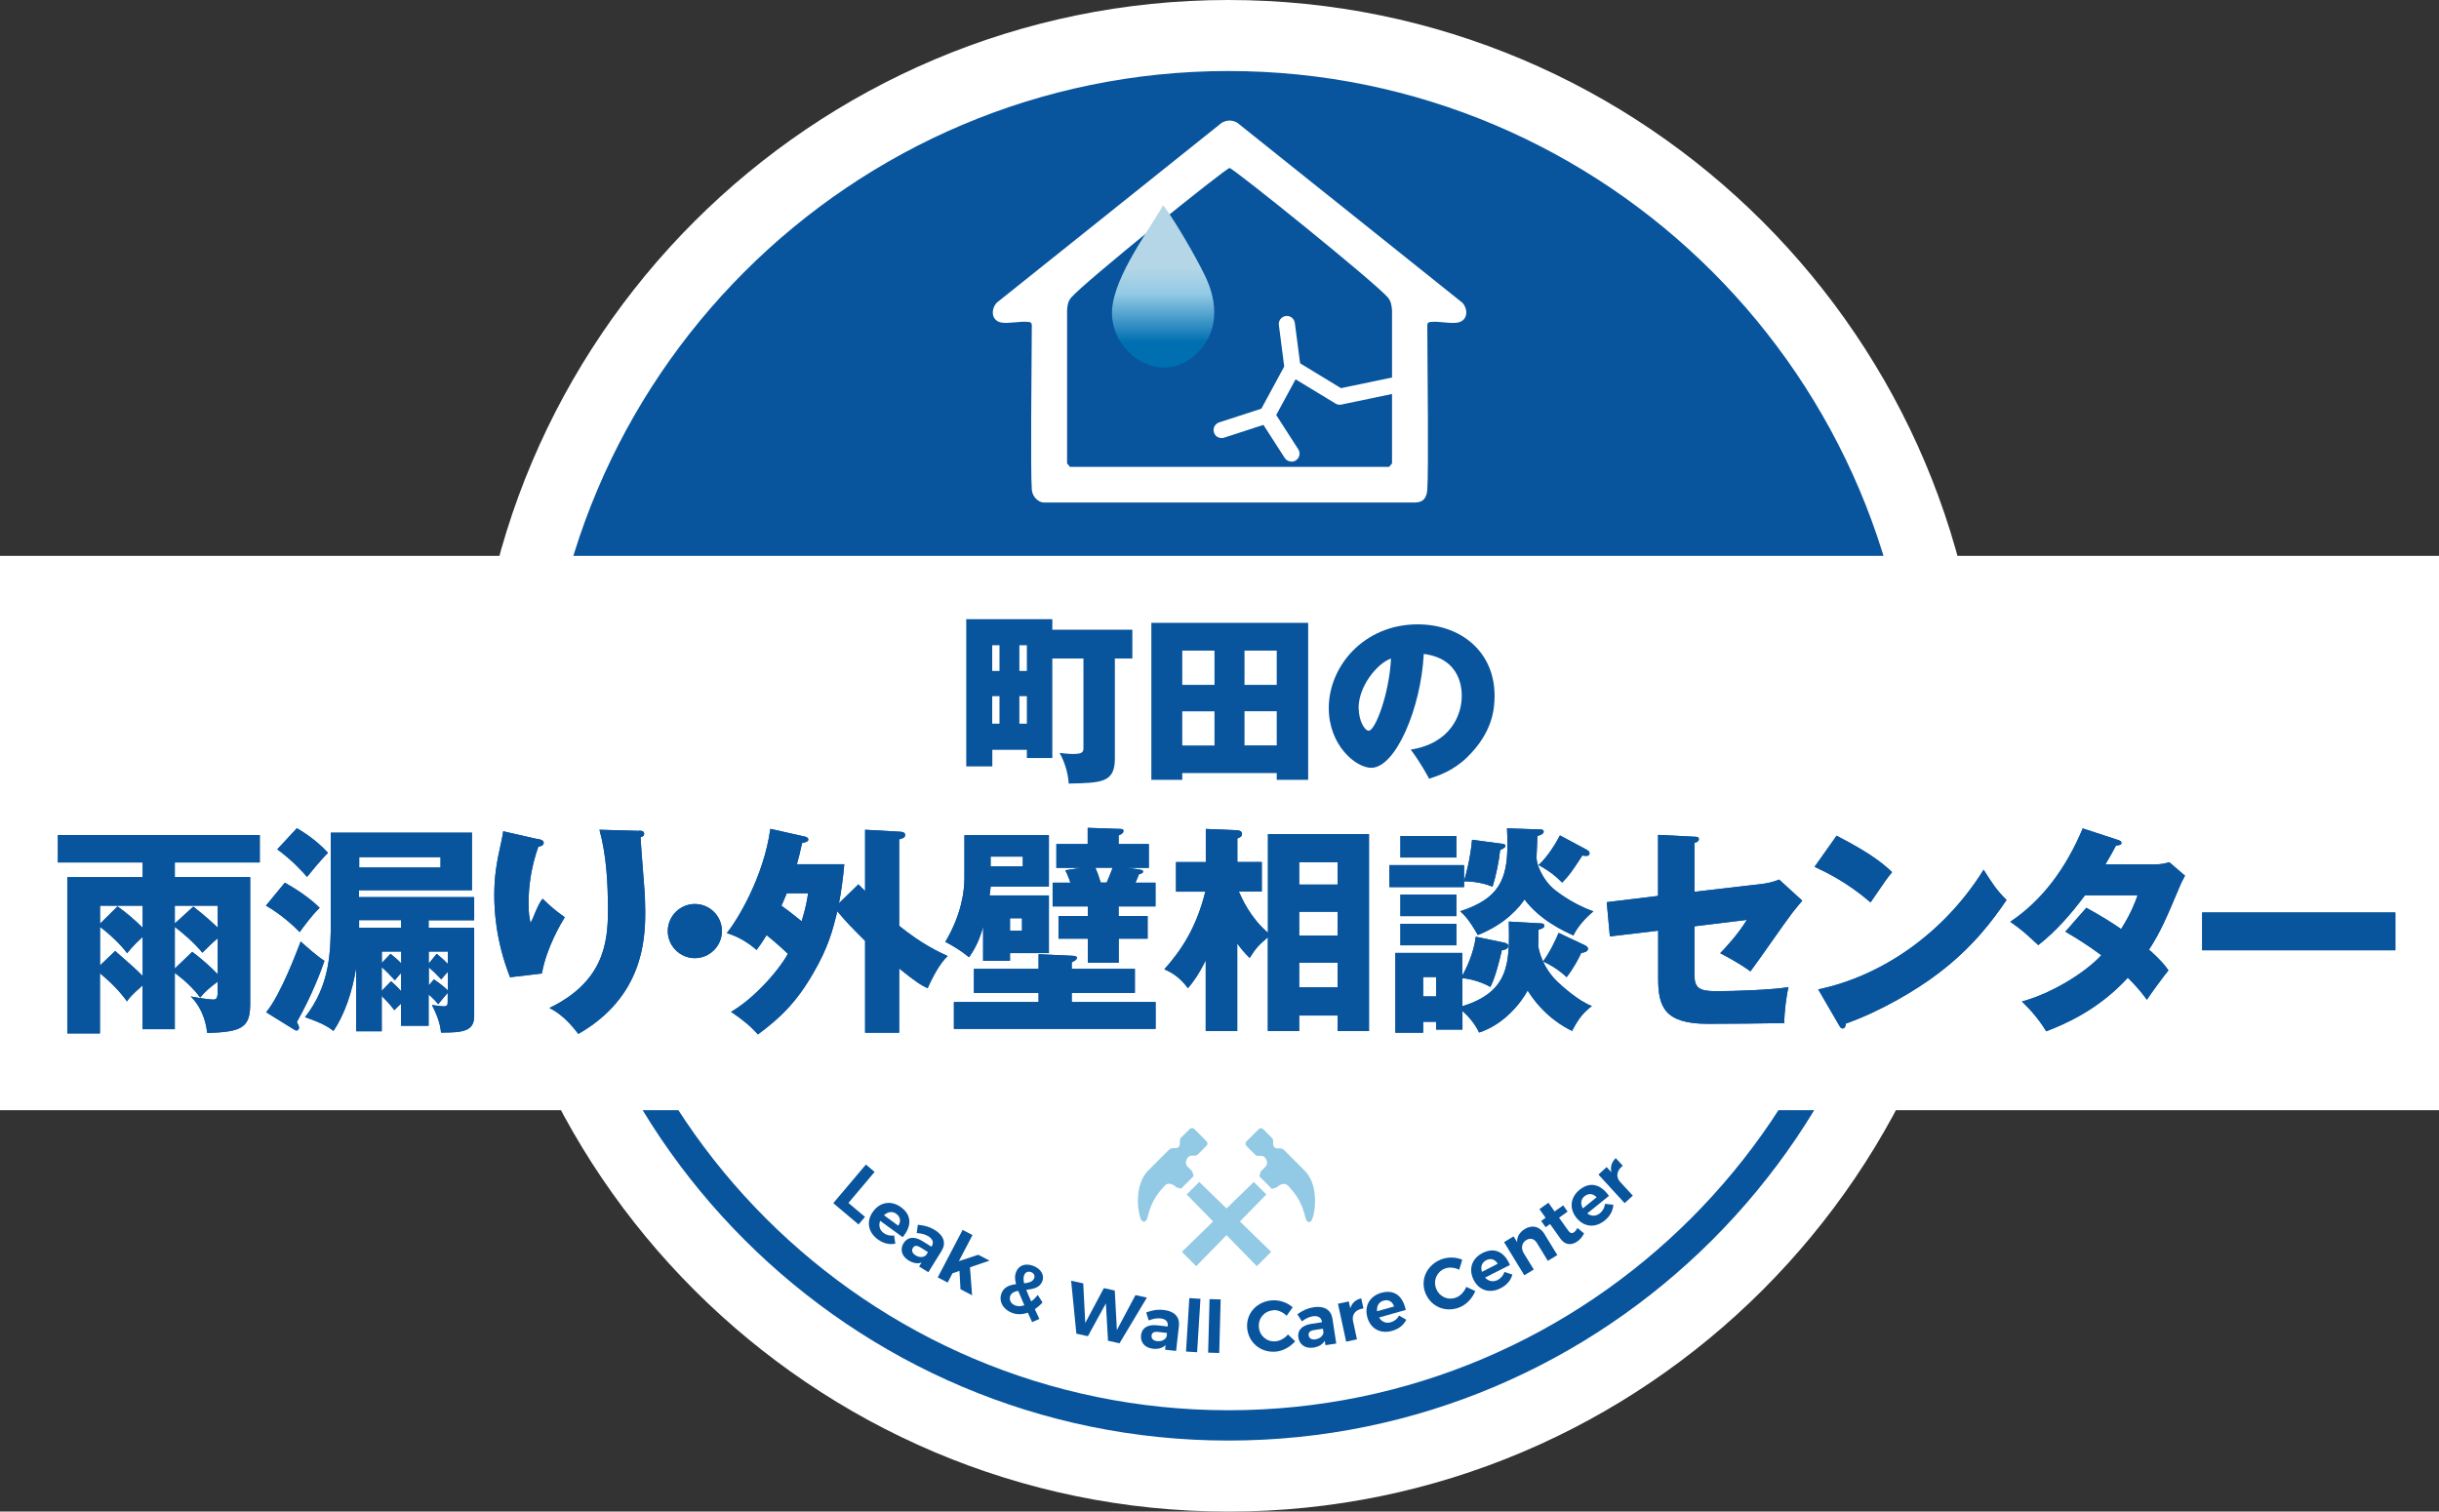 <?xml version="1.0" encoding="UTF-8"?><svg id="_レイヤー_2" xmlns="http://www.w3.org/2000/svg" xmlns:xlink="http://www.w3.org/1999/xlink" viewBox="0 0 241.39 149.62"><rect x="0" y="0" width="241.39" height="149.62" fill="#333333" stroke="none"/><defs><style>.cls-1{fill:#92cae5;}.cls-2{fill:#fff;}.cls-3{fill:#08559e;}.cls-4{fill:url(#_名称未設定グラデーション_123);}</style><linearGradient id="_名称未設定グラデーション_123" x1="115.12" y1="34.01" x2="115.12" y2="26.53" gradientUnits="userSpaceOnUse"><stop offset=".02" stop-color="#006fb1"/><stop offset=".66" stop-color="#92cae5"/><stop offset="1" stop-color="#b4d6e7"/></linearGradient></defs><circle class="cls-2" cx="121.58" cy="74.81" r="72.81"/><path class="cls-2" d="M121.58,149.62c-41.25,0-74.81-33.56-74.81-74.81S80.33,0,121.58,0s74.81,33.56,74.81,74.81-33.56,74.81-74.81,74.81ZM121.58,4c-39.05,0-70.81,31.77-70.81,70.81s31.77,70.81,70.81,70.81,70.81-31.77,70.81-70.81S160.63,4,121.58,4Z"/><path class="cls-3" d="M55.3,74.81c0-36.61,29.67-66.28,66.28-66.28s66.28,29.67,66.28,66.28H55.3Z"/><path class="cls-3" d="M121.58,142.59c-37.37,0-67.78-30.41-67.78-67.78S84.21,7.03,121.58,7.03s67.78,30.41,67.78,67.78-30.41,67.78-67.78,67.78ZM121.58,10.03c-35.72,0-64.78,29.06-64.78,64.78s29.06,64.78,64.78,64.78,64.78-29.06,64.78-64.78S157.3,10.03,121.58,10.03Z"/><path class="cls-3" d="M86.56,116l-2.59,3.07,1.64,1.38-.64.75-2.5-2.11,3.23-3.82.86.73Z"/><path class="cls-3" d="M89.34,122.46l-2.23-1.62c-.18.47-.05.92.35,1.21.29.21.66.3,1.03.24l.12.81c-.56.12-1.17-.01-1.73-.42-.99-.72-1.16-1.82-.47-2.76.7-.96,1.81-1.12,2.76-.43,1.09.8,1.07,1.89.17,2.96ZM88.9,121.33c.29-.42.22-.88-.19-1.18-.39-.29-.85-.21-1.22.14l1.41,1.03Z"/><path class="cls-3" d="M90.97,125.35l.24-.38c-.39.14-.83.07-1.29-.21-.7-.43-.86-1.12-.49-1.71.38-.61,1.05-.7,1.85-.21l.9.56.04-.06c.21-.34.11-.69-.34-.97-.29-.18-.69-.29-1.15-.32l.11-.82c.64.06,1.14.19,1.71.54.87.54,1.1,1.29.65,2.03l-1.32,2.13-.92-.57ZM91.66,124.23l.18-.29-.73-.46c-.36-.22-.6-.22-.76.04-.16.25-.06.53.25.73.39.25.83.22,1.06-.02Z"/><path class="cls-3" d="M94.95,125.8l-.68.23-.48.92-.98-.51,2.46-4.7.98.51-1.35,2.58,1.92-.63,1.11.58-1.93.66.21,2.77-1.15-.6-.1-1.82Z"/><path class="cls-3" d="M102.15,130.86c-.16-.33-.3-.64-.43-.93-.53.19-1.06.21-1.56.02-.89-.34-1.34-1.15-1.04-1.94.25-.64.82-.82,1.44-.9-.14-.5-.13-.87,0-1.2.25-.66.93-.91,1.71-.61.76.29,1.12.92.89,1.52-.25.65-.92.78-1.59.85.12.32.28.7.49,1.15.23-.17.45-.39.65-.64l.47.74c-.24.27-.5.49-.76.67.13.29.29.61.45.96l-.72.32ZM101.38,129.2c-.25-.57-.45-1.04-.61-1.43-.37.07-.66.2-.78.49-.15.4.06.8.49.96.27.1.58.09.89-.02ZM101.36,127.03c.47-.06.86-.16.99-.51.1-.25-.02-.5-.3-.6-.31-.12-.58.02-.69.3-.08.21-.08.47,0,.81Z"/><path class="cls-3" d="M107.21,127.04l.2,3.91,1.84-3.45,1.08.24.21,3.91,1.84-3.46,1.13.25-2.71,4.52-1.14-.25-.21-3.7-1.78,3.25-1.14-.25-.52-5.24,1.19.26Z"/><path class="cls-3" d="M115.31,133.59l.05-.45c-.29.29-.72.42-1.26.36-.82-.09-1.25-.65-1.17-1.34.08-.72.65-1.08,1.59-.98l1.05.12v-.07c.05-.41-.19-.67-.71-.73-.34-.04-.75.03-1.17.2l-.25-.79c.6-.22,1.11-.32,1.78-.24,1.02.12,1.55.7,1.46,1.56l-.28,2.49-1.07-.12ZM115.46,132.28l.04-.34-.86-.1c-.42-.05-.64.06-.67.36-.03.29.17.51.54.55.46.05.85-.15.95-.47Z"/><path class="cls-3" d="M118.81,128.56l-.33,5.29-1.1-.07.33-5.29,1.1.07Z"/><path class="cls-3" d="M120.81,128.62l-.14,5.3-1.1-.03.14-5.3,1.1.03Z"/><path class="cls-3" d="M126,129.7c-.85.06-1.47.77-1.41,1.64s.77,1.49,1.63,1.43c.45-.03.92-.29,1.25-.68l.71.67c-.49.58-1.23.98-1.95,1.03-1.49.11-2.69-.92-2.8-2.37-.1-1.44.97-2.6,2.48-2.71.72-.05,1.5.22,2.03.69l-.6.84c-.37-.37-.88-.59-1.34-.56Z"/><path class="cls-3" d="M131.18,133.16l-.07-.45c-.21.36-.59.6-1.12.68-.81.12-1.38-.3-1.49-.99-.11-.71.34-1.22,1.28-1.36l1.05-.16v-.07c-.07-.4-.38-.59-.9-.52-.34.05-.72.22-1.08.5l-.45-.7c.52-.37.99-.6,1.65-.7,1.02-.15,1.68.27,1.82,1.12l.38,2.48-1.07.16ZM130.98,131.86l-.05-.34-.85.13c-.42.06-.6.22-.56.53.04.29.3.45.67.39.46-.07.78-.37.8-.71Z"/><path class="cls-3" d="M134.72,128.5l.22,1.01c-.78.1-1.17.61-1.03,1.25l.39,1.81-1.07.23-.81-3.75,1.07-.23.15.68c.16-.52.53-.86,1.09-.99Z"/><path class="cls-3" d="M139.14,129.66l-2.65.75c.26.43.69.61,1.16.47.35-.1.64-.33.82-.66l.71.41c-.25.52-.73.91-1.39,1.1-1.18.33-2.14-.21-2.46-1.33-.32-1.14.24-2.11,1.37-2.43,1.3-.37,2.14.32,2.43,1.69ZM137.97,129.31c-.15-.48-.56-.71-1.04-.57-.47.13-.69.54-.64,1.05l1.68-.47Z"/><path class="cls-3" d="M142.97,125.58c-.79.33-1.15,1.19-.82,2,.33.8,1.2,1.17,1.99.84.42-.17.78-.57.98-1.04l.89.41c-.28.7-.85,1.32-1.52,1.6-1.38.57-2.84-.02-3.4-1.36-.55-1.33.09-2.77,1.49-3.35.67-.28,1.49-.27,2.14.01l-.3.99c-.47-.23-1.02-.28-1.45-.1Z"/><path class="cls-3" d="M149.44,125.21l-2.46,1.25c.33.37.8.46,1.24.24.32-.17.56-.45.68-.8l.78.26c-.15.56-.54,1.04-1.16,1.35-1.09.56-2.15.21-2.67-.82-.54-1.06-.18-2.12.87-2.66,1.2-.61,2.17-.11,2.72,1.18ZM148.23,125.1c-.24-.45-.69-.59-1.14-.36-.43.22-.58.66-.42,1.15l1.56-.8Z"/><path class="cls-3" d="M152.87,122.17l1.26,2.06-.94.57-1.09-1.78c-.25-.41-.65-.52-1.05-.27-.46.29-.53.82-.24,1.3l.99,1.61-.94.57-2-3.28.94-.57.35.57c-.02-.55.25-.98.76-1.3.73-.45,1.5-.25,1.97.52Z"/><path class="cls-3" d="M156.77,122.09c-.14.3-.37.59-.66.79-.56.4-1.21.38-1.67-.27l-1.03-1.45-.44.31-.44-.62.44-.31-.61-.86.89-.63.61.86.85-.6.44.62-.85.6.92,1.29c.19.26.37.29.56.15.12-.08.23-.22.34-.42l.65.53Z"/><path class="cls-3" d="M159.23,118.38l-2.14,1.73c.41.3.87.29,1.26-.02.28-.23.46-.56.5-.93l.82.09c-.03.58-.31,1.12-.85,1.56-.96.77-2.05.65-2.79-.26-.75-.92-.61-2.04.3-2.78,1.05-.85,2.1-.55,2.91.6ZM158.02,118.52c-.33-.39-.79-.43-1.19-.12-.38.3-.43.77-.17,1.21l1.36-1.1Z"/><path class="cls-3" d="M159.91,114.63l.7.76c-.63.48-.7,1.12-.26,1.6l1.25,1.36-.81.74-2.59-2.83.81-.74.47.51c-.12-.53.02-1.01.44-1.4Z"/><path class="cls-1" d="M118.39,125.33l6.94-7.1-1.24-1.24-7.12,6.92"/><path class="cls-1" d="M129.89,120.61c.36-.93.54-3.43-.75-4.72-.68-.68-2.04-2.04-2.04-2.04-.36-.36-.71-.03-.97-.29s0-.68-.24-.92l-.87-.87c-.12-.12-.32-.12-.45,0l-1.21,1.21c-.12.12-.12.32,0,.45l.87.87c.24.24.66-.03.92.24.36.36.3.74.07.97l-.45.45-.13.48,1.24,1.24.47-.14c.39-.39.85-.45,1.1-.2,1.55,1.59,1.59,2.8,1.82,3.39.15.38.53.26.61-.1ZM127.97,116.72s0,0,0,0h0Z"/><path class="cls-1" d="M125.81,123.91l-7.12-6.92-1.24,1.24,6.94,7.1"/><path class="cls-1" d="M113.5,120.71c.24-.59.27-1.8,1.82-3.39.25-.25.7-.19,1.1.2l.47.14,1.24-1.24-.13-.48-.45-.45c-.22-.22-.28-.61.07-.97.26-.26.68,0,.92-.24l.87-.87c.12-.12.12-.32,0-.45l-1.21-1.21c-.12-.12-.32-.12-.45,0l-.87.87c-.24.24.03.66-.24.92s-.62-.07-.97.29c0,0-1.36,1.36-2.04,2.04-1.29,1.29-1.11,3.79-.75,4.72.09.36.46.48.61.1ZM115.32,117.31s0,0,0,0h0Z"/><path class="cls-2" d="M103.32,49.74c-.5,0-1.14-.51-1.2-1.27-.14-1.85-.02-12.17,0-16.32-.04-.22-.11-.26-.31-.28-.83-.11-2.01.2-2.74.05-.97-.21-1.01-1.29-.43-1.95l22.13-17.7c.25-.23.64-.34.92-.34.28,0,.67.1.92.34l22.13,17.7c.58.65.54,1.74-.43,1.95-.74.16-1.91-.16-2.74-.05-.2.03-.27.07-.31.28.02,4.15.14,14.47,0,16.32-.06.76-.35,1.26-1.2,1.27-.2,0-36.24,0-36.74,0ZM137.48,46.21l.29-.34v-15.17c-.05-.51-.09-.85-.4-1.24-1.18-1.43-15.36-12.86-15.68-12.83-.32-.03-14.5,11.4-15.68,12.83-.31.38-.36.73-.4,1.24v15.17l.29.34c5.26,0,26.33,0,31.59,0Z"/><path class="cls-2" d="M120.9,43.36c-.33,0-.65-.21-.75-.55-.14-.42.09-.86.51-1l4.18-1.36,2.26-4.17-.53-4.11c-.06-.43.25-.83.69-.89.43-.06.83.25.89.68l.57,4.36c.02.17,0,.33-.09.48l-2.54,4.68c-.1.18-.26.31-.45.38l-4.48,1.46c-.08.03-.16.04-.25.04Z"/><path class="cls-2" d="M127.82,45.69c-.26,0-.52-.13-.67-.36l-2.44-3.79c-.24-.37-.13-.86.24-1.1.37-.24.86-.13,1.1.24l2.44,3.79c.24.37.13.86-.24,1.1-.13.09-.28.13-.43.13Z"/><path class="cls-2" d="M132.58,40.06c-.14,0-.29-.04-.41-.12l-4.66-2.83c-.37-.23-.49-.72-.27-1.09.23-.37.72-.49,1.09-.27l4.39,2.67,5-1.04c.43-.09.85.19.94.62.09.43-.19.85-.62.94l-5.31,1.11c-.05.01-.11.02-.16.02Z"/><rect class="cls-2" y="55.02" width="241.39" height="54.87"/><path class="cls-3" d="M112.07,62.34v2.84h-1.73v9.9c0,2.39-1.3,2.41-4.57,2.48-.04-.68-.23-1.82-.9-3.04.29.04.83.11,1.35.11,1.01,0,1.01-.25,1.01-.68v-8.77h-3.08v9.85h-2.52v-.81h-3.42v1.64h-2.58v-14.57h8.52v1.04h7.92ZM98.92,66.41v-2.54h-.72v2.54h.72ZM98.92,71.63v-2.72h-.72v2.72h.72ZM101.63,66.41v-2.54h-.74v2.54h.74ZM101.63,71.63v-2.72h-.74v2.72h.74Z"/><path class="cls-3" d="M117.01,76.52v.67h-3.06v-15.54h15.52v15.54h-3.11v-.67h-9.34ZM120.2,67.79v-3.39h-3.19v3.39h3.19ZM120.2,73.79v-3.38h-3.19v3.38h3.19ZM126.36,67.79v-3.39h-3.19v3.39h3.19ZM123.17,70.4v3.38h3.19v-3.38h-3.19Z"/><path class="cls-3" d="M139.61,74.2c3.91-.61,5.06-3.38,5.06-5.31,0-.54,0-3.69-3.76-4.16-.27,5.37-2.79,11.27-5.2,11.27-1.51,0-4.2-2.21-4.2-5.92,0-4.14,3.49-8.28,8.79-8.28,4.3,0,7.62,2.72,7.62,7.06,0,1.37-.22,3.67-2.72,6.1-1.33,1.31-2.83,1.82-3.76,2.12-.16-.32-.97-1.78-1.82-2.88ZM134.47,70.08c0,1.28.61,2.25.99,2.25.65,0,2.03-3.62,2.21-7.15-1.39.5-3.21,2.75-3.21,4.9Z"/><path class="cls-4" d="M115.06,20.31s.19.16.22.21c1.22,1.7,3.01,4.79,3.94,6.69,1.38,2.79,1.45,5.85-1.03,8.01-3.27,2.86-7.93,0-8.13-4-.16-3.25,3.23-7.82,4.91-10.64.05-.08.09-.17.09-.26Z"/><path class="cls-3" d="M21.55,97.16c-.81.62-1.19.92-1.74,1.58-.7-.95-1.52-1.69-2.51-2.44v5.57h-3.19v-4.33c-1.17,1.03-1.34,1.28-1.54,1.58-.77-1.06-1.56-1.85-2.68-2.79v5.96h-3.23v-15.47h7.46v-1.45H5.73v-2.71h19.98v2.71h-8.41v1.45h7.46v12.56c0,2.24-.71,2.79-4.25,2.86-.07-.53-.26-2.22-1.63-3.61,1.23.24,2.05.31,2.24.31.26,0,.42-.11.42-.73v-1.06ZM11.63,89.72c.88.62,1.69,1.32,2.49,2.11v-2.18h-4.22v1.78l1.74-1.72ZM11.39,94.12c1.54,1.34,2.22,1.96,2.73,2.49v-3.87c-.22.2-.97.88-1.54,1.61-.62-.86-1.91-2.05-2.68-2.6v3.81l1.5-1.43ZM19.13,89.74c1.19.92,2.07,1.74,2.42,2.09v-2.18h-4.25v1.76l1.83-1.67ZM19.02,94.21c1.06.81,1.65,1.34,2.53,2.22v-3.56c-.62.53-.95.86-1.52,1.43-.84-1.03-2.13-2.11-2.73-2.55v4.12l1.72-1.65Z"/><path class="cls-3" d="M28.19,87.37c.97.53,2.46,1.5,3.45,2.49-.81.75-1.78,2.13-1.98,2.4-.53-.55-1.83-1.76-3.34-2.62l1.87-2.27ZM26.35,100.19c1.47-1.78,3.1-6.21,3.41-7,.53.48,1.56,1.41,2.35,1.92-.29.86-1.21,3.37-2.73,6.05.07.13.22.44.22.55s-.07.29-.26.29c-.09,0-.24-.09-.33-.15l-2.66-1.65ZM29.38,81.98c1.12.64,2.25,1.52,3.08,2.44-.79.77-1.89,2.16-2.07,2.38-.37-.42-1.41-1.61-2.95-2.73l1.94-2.09ZM44.32,98.26c-.2.22-.81.97-.95,1.14-.22-.26-.37-.46-.95-.97v3.1h-2.73v-2.18c-.18.15-.29.26-.66.64-.48-.62-.62-.77-1.25-1.41v3.5h-2.53v-6.31c-.37,2.4-1.17,4.69-2.24,6.27-.55-.4-1.06-.75-2.82-1.36,2.49-3.17,2.55-6.51,2.55-9.59v-8.67h13.97v5.7h-11.18v.68h11.4v2.29h-4.51v.75h4.51v8.74c0,1.5-1.12,1.63-3.28,1.63-.09-1.08-.57-2.09-.9-2.73.24.02.88.13,1.19.13.37,0,.37-.2.37-.53v-.81ZM43.6,84.84h-8.05v1.03h8.05v-1.03ZM39.7,91.08h-4.16v.75h4.16v-.75ZM38.65,94.41c.42.35.73.59,1.06.95v-1.17h-1.92v1.12l.86-.9ZM38.71,97.14c.24.2.59.51.99.97v-1.78c-.18.15-.22.22-.62.7-.44-.48-.84-.9-1.3-1.3v2.35l.92-.95ZM43.22,94.41c.57.48.73.62,1.1.99v-1.21h-1.89v1.19l.79-.97ZM42.94,96.94c.46.31,1.08.77,1.39,1.1v-1.85c-.11.11-.57.64-.66.75-.59-.62-.79-.81-1.23-1.19v1.78l.51-.59Z"/><path class="cls-3" d="M53.19,83.03c.4.09.62.15.62.4,0,.29-.37.35-.53.38-.64,1.8-.97,3.7-.97,5.61,0,.97.09,1.41.2,1.96.18-.35.24-.53.51-1.17.33-.79.55-1.08.68-1.25.97.9,1.12,1.06,2.2,1.83-.35.57-1.8,2.95-2.27,5.57l-3.15.37c-1.47-3.74-1.56-6.86-1.56-8.16,0-1.76.2-3.1.73-5.43.11-.48.11-.59.15-.86l3.39.77ZM63.24,82.22c.22,0,.51.02.51.31,0,.24-.2.29-.35.33.02.77.31,4.11.35,4.8.07.79.11,1.72.11,2.58,0,2.77-.22,8.43-6.62,12.1-1.34-1.78-2.38-2.31-2.86-2.57,5.28-2.55,5.79-6.36,5.79-9.59,0-2.71-.13-5.43-.84-8.05l3.92.11Z"/><path class="cls-3" d="M71.45,92.16c0,1.47-1.21,2.68-2.68,2.68s-2.68-1.21-2.68-2.68,1.21-2.68,2.68-2.68,2.68,1.19,2.68,2.68Z"/><path class="cls-3" d="M84.96,87.54l.66.66v-6.07l3.52.2c.2.02.44.07.44.31,0,.29-.26.35-.59.44v8.56c2.27,1.83,3.89,2.57,4.8,2.99-.75.7-1.47,2.02-1.98,3.19-.64-.31-1.1-.57-2.82-1.96v6.36h-3.37v-9.09c-1.54-1.54-1.78-1.78-2.75-2.93-.46,1.89-.9,3.59-2.38,6.12-1.69,2.95-3.37,4.51-5.48,6.07-.77-.86-1.47-1.43-2.66-2.24,1.87-1.03,4.47-3.67,5.63-5.74-.24-.22-.99-.95-2.11-1.85-.48.79-.73,1.1-.99,1.47-.86-.75-1.8-1.32-2.95-1.67,1.01-1.23,3.65-5.52,4.31-10.32l3.43.77c.2.04.33.15.33.29,0,.2-.24.26-.62.35-.2.97-.33,1.43-.51,2.09h4.69c-.07.99-.35,3.06-.53,3.87l1.92-1.87ZM77.87,88.42c-.31.75-.44,1.01-.53,1.23.66.48.88.64,2,1.54.44-1.45.53-2.09.64-2.77h-2.11Z"/><path class="cls-3" d="M103.81,88.64v5.7h-3.85v.77h-2.66v-3.37c-.46,1.63-.99,2.42-1.39,3.01-.7-.57-1.52-1.1-2.35-1.52,1.63-2.75,1.89-5.08,1.89-6.34v-4.22h8.36v5.08h-5.76c-.04.4-.09.68-.11.88h5.88ZM106.08,99.18h8.29v2.66h-19.96v-2.66h8.38v-.9h-6.4v-2.38h6.4v-1.45l3.28.15c.4.02.51.07.51.22s-.13.24-.51.44v.64h6.25v2.38h-6.25v.9ZM98.04,84.79v.97h3.19v-.97h-3.19ZM99.96,90.89v1.23h1.19v-1.23h-1.19ZM110.72,90.67h2.86v2.24h-2.86v2.38h-3.06v-2.38h-2.9v-2.24h2.9v-.95h-3.48v-2.35h1.76c-.22-.66-.4-1.03-.51-1.23l1.58-.24h-2.46v-2.35h3.1v-1.61l3.23.11c.18,0,.31.02.31.2,0,.24-.24.33-.48.44v.86h2.99v2.35h-2.2l.99.13c.46.07.64.07.64.24s-.22.22-.4.26c-.11.29-.29.68-.35.84h1.98v2.35h-3.65v.95ZM108.41,85.89c.18.42.33.81.53,1.47h.59c.22-.48.53-1.3.59-1.47h-1.72Z"/><path class="cls-3" d="M125.48,82.57h10.01v19.49h-3.1v-1.54h-3.81v1.54h-3.1v-9.29c-.84.73-1.17,1.03-1.8,2.05-.53-.53-.75-.79-1.23-1.43v8.67h-3.12v-7c-.79,1.58-1.3,2.2-1.76,2.75-.9-1.19-1.69-1.58-2.33-1.87,1.63-1.83,3.15-4.05,4.05-7.68h-2.9v-2.93h2.95v-3.28l3.12.13c.26.02.46.13.46.37,0,.26-.22.35-.46.44v2.33h2.42v2.93h-2.27c.26.59,1.14,2.62,2.88,4.07v-9.77ZM132.39,87.56v-2.22h-3.81v2.22h3.81ZM132.39,92.6v-2.35h-3.81v2.35h3.81ZM132.39,97.73v-2.44h-3.81v2.44h3.81Z"/><path class="cls-3" d="M148.67,83.52c.22.02.33.09.33.22,0,.11-.2.26-.53.4-.09.99-.42,2.6-.75,3.63-1.28-.53-2.51-.53-2.82-.53v.57h-7.39v-2.18h7.39v1.54c.13-.37.62-2.11.79-4.05l2.97.4ZM144.73,101.91h-2.6v-.77h-1.28v1.08h-2.75v-7.9h6.62v2.25c.37-.62,1.14-2.22,1.34-3.85l2.82.59c.15.02.4.13.4.31,0,.33-.44.42-.64.44-.18.75-.59,2.57-1.14,3.63-.9-.53-2.18-.84-2.77-.86v2.77c4.71-1.45,4.67-4.36,4.6-8.38l3.19.18c.11,0,.33.02.33.26,0,.13-.15.24-.59.37,0,.57,0,.95-.02,1.63.09.53.44,2.11,1.92,3.54.4.37,2.05,1.89,3.39,2.38-.77.59-1.28,1.14-1.96,2.46-.73-.33-2.82-1.47-4.4-4-.66,1.25-2.38,3.39-4.8,4.16-.18-.35-.62-1.23-1.65-2.13v1.85ZM144.14,82.75v2.13h-5.54v-2.13h5.54ZM144.14,88.55v2.13h-5.54v-2.13h5.54ZM144.14,91.44v2.13h-5.54v-2.13h5.54ZM142.13,98.63v-1.92h-1.28v1.92h1.28ZM152.34,82.09c.26,0,.44.04.44.24s-.35.35-.62.42c0,.33-.09,1.83-.09,2.13,0,.79.68,2.22,1.63,3.06.22.18,1.72,1.45,4,2.27-.73.59-1.56,1.5-1.98,2.38-1.01-.46-3.3-1.52-4.84-3.56-.42.64-1.8,2.42-4.62,3.52-.86-1.54-1.41-2.05-1.74-2.35,3.79-1.23,4.67-3.1,4.67-6.6,0-.64-.02-1.01-.04-1.61l3.19.11ZM157.1,84.15c.13.07.22.18.22.31,0,.11-.07.26-.31.26-.15,0-.29-.02-.4-.04-1.1,1.67-1.3,1.96-2,2.68-.77-.77-1.25-1.12-2.33-1.74.99-.9,1.83-2.38,2.11-2.93l2.71,1.45ZM156.83,93.55c.22.11.33.2.33.37,0,.26-.35.37-.66.4-.24.51-.77,1.54-1.45,2.4-.33-.31-.99-.92-2.33-1.56.66-.88,1.17-1.96,1.54-2.82l2.57,1.21Z"/><path class="cls-3" d="M164.11,82.64l3.59.18c.22,0,.44.02.44.24s-.26.33-.44.37v4.84l6.8-.79c.51-.07,1.08-.2,1.58-.42l2.29,2.09c-.29.33-.79.97-.99,1.21-.68.88-3.52,4.99-4.14,5.79-1.14-.84-2.57-1.58-2.99-1.8.53-.55,1.74-1.83,2.64-3.3l-5.19.64v4.75c0,1.34.42,1.67,2.18,1.67s5.52-.13,7.13-.4c-.2.77-.42,2.46-.42,3.56-1.67.04-6.03.07-7.57.07-4.29,0-4.91-1.69-4.91-4.49v-4.73l-4.78.57-.31-3.39,5.08-.62v-6.05Z"/><path class="cls-3" d="M181.76,82.72c3.7,1.89,4.84,2.99,5.5,3.61-.53.64-.68.88-2.13,2.99-2.35-2.02-4.44-3.01-5.54-3.52l2.18-3.08ZM179.95,97.93c6.27-1.3,12.45-5.54,16.37-11.84.95,1.5,1.32,2.05,2.27,2.99-1.28,1.89-3.3,4.67-6.84,7.33-2,1.52-5.52,3.65-9.07,4.91,0,.24-.11.48-.31.48-.13,0-.22-.07-.35-.31l-2.07-3.56Z"/><path class="cls-3" d="M206.48,89.85c1.54.86,2.51,1.45,3.45,2.11.99-1.56,1.41-2.71,1.63-3.34h-5.21c-1.34,1.8-2.84,3.54-4.62,4.93-1.43-1.32-1.56-1.45-2.77-2.31,3.15-2.11,5.5-5.26,7.17-9.24l3.43,1.12c.24.09.4.13.4.31,0,.2-.22.24-.53.26-.4.73-.66,1.21-1.06,1.87h4.8c.81,0,1.17-.11,1.52-.22l1.56,1.34c-.31.59-.33.62-.46.92-1.41,3.34-1.94,4.6-3.1,6.4,1.23,1.08,1.63,1.63,1.92,2.05-.59.73-1.76,2.33-2.13,2.91-.48-.66-1.01-1.32-1.89-2.18-2.95,3.21-6.25,4.6-8.08,5.3-.64-1.08-1.5-2.09-2.4-2.95,2.91-.77,6.29-2.86,7.86-4.58-1.45-1.08-2.73-1.85-3.56-2.33l2.09-2.38Z"/><path class="cls-3" d="M237.07,90.32v3.74h-19.12v-3.74h19.12Z"/><path class="cls-3" d="M21.55,97.16c-.81.62-1.19.92-1.74,1.58-.7-.95-1.52-1.69-2.51-2.44v5.57h-3.19v-4.33c-1.17,1.03-1.34,1.28-1.54,1.58-.77-1.06-1.56-1.85-2.68-2.79v5.96h-3.23v-15.47h7.46v-1.45H5.73v-2.71h19.98v2.71h-8.41v1.45h7.46v12.56c0,2.24-.71,2.79-4.25,2.86-.07-.53-.26-2.22-1.63-3.61,1.23.24,2.05.31,2.24.31.26,0,.42-.11.42-.73v-1.06ZM11.63,89.72c.88.62,1.69,1.32,2.49,2.11v-2.18h-4.22v1.78l1.74-1.72ZM11.39,94.12c1.54,1.34,2.22,1.96,2.73,2.49v-3.87c-.22.2-.97.88-1.54,1.61-.62-.86-1.91-2.05-2.68-2.6v3.81l1.5-1.43ZM19.13,89.74c1.19.92,2.07,1.74,2.42,2.09v-2.18h-4.25v1.76l1.83-1.67ZM19.02,94.21c1.06.81,1.65,1.34,2.53,2.22v-3.56c-.62.53-.95.86-1.52,1.43-.84-1.03-2.13-2.11-2.73-2.55v4.12l1.72-1.65Z"/><path class="cls-3" d="M28.19,87.37c.97.53,2.46,1.5,3.45,2.49-.81.75-1.78,2.13-1.98,2.4-.53-.55-1.83-1.76-3.34-2.62l1.87-2.27ZM26.35,100.19c1.47-1.78,3.1-6.21,3.41-7,.53.48,1.56,1.41,2.35,1.92-.29.86-1.21,3.37-2.73,6.05.07.13.22.44.22.55s-.07.29-.26.29c-.09,0-.24-.09-.33-.15l-2.66-1.65ZM29.38,81.98c1.12.64,2.25,1.52,3.08,2.44-.79.77-1.89,2.16-2.07,2.38-.37-.42-1.41-1.61-2.95-2.73l1.94-2.09ZM44.32,98.26c-.2.22-.81.97-.95,1.14-.22-.26-.37-.46-.95-.97v3.1h-2.73v-2.18c-.18.15-.29.26-.66.64-.48-.62-.62-.77-1.25-1.41v3.5h-2.53v-6.31c-.37,2.4-1.17,4.69-2.24,6.27-.55-.4-1.06-.75-2.82-1.36,2.49-3.17,2.55-6.51,2.55-9.59v-8.67h13.97v5.7h-11.18v.68h11.4v2.29h-4.51v.75h4.51v8.74c0,1.5-1.12,1.63-3.28,1.63-.09-1.08-.57-2.09-.9-2.73.24.02.88.13,1.19.13.37,0,.37-.2.37-.53v-.81ZM43.6,84.84h-8.05v1.03h8.05v-1.03ZM39.7,91.08h-4.16v.75h4.16v-.75ZM38.65,94.41c.42.35.73.59,1.06.95v-1.17h-1.92v1.12l.86-.9ZM38.71,97.14c.24.2.59.51.99.97v-1.78c-.18.15-.22.22-.62.7-.44-.48-.84-.9-1.3-1.3v2.35l.92-.95ZM43.22,94.41c.57.48.73.62,1.1.99v-1.21h-1.89v1.19l.79-.97ZM42.94,96.94c.46.31,1.08.77,1.39,1.1v-1.85c-.11.11-.57.64-.66.75-.59-.62-.79-.81-1.23-1.19v1.78l.51-.59Z"/><path class="cls-3" d="M53.19,83.03c.4.09.62.15.62.4,0,.29-.37.35-.53.38-.64,1.8-.97,3.7-.97,5.61,0,.97.09,1.41.2,1.96.18-.35.24-.53.51-1.17.33-.79.55-1.08.68-1.25.97.9,1.12,1.06,2.2,1.83-.35.57-1.8,2.95-2.27,5.57l-3.15.37c-1.47-3.74-1.56-6.86-1.56-8.16,0-1.76.2-3.1.73-5.43.11-.48.11-.59.15-.86l3.39.77ZM63.24,82.22c.22,0,.51.02.51.31,0,.24-.2.29-.35.33.02.77.31,4.11.35,4.8.07.79.11,1.72.11,2.58,0,2.77-.22,8.43-6.62,12.1-1.34-1.78-2.38-2.31-2.86-2.57,5.28-2.55,5.79-6.36,5.79-9.59,0-2.71-.13-5.43-.84-8.05l3.92.11Z"/><path class="cls-3" d="M71.45,92.16c0,1.47-1.21,2.68-2.68,2.68s-2.68-1.21-2.68-2.68,1.21-2.68,2.68-2.68,2.68,1.19,2.68,2.68Z"/><path class="cls-3" d="M84.96,87.54l.66.66v-6.07l3.52.2c.2.02.44.07.44.31,0,.29-.26.35-.59.44v8.56c2.27,1.83,3.89,2.57,4.8,2.99-.75.7-1.47,2.02-1.98,3.19-.64-.31-1.1-.57-2.82-1.96v6.36h-3.37v-9.09c-1.54-1.54-1.78-1.78-2.75-2.93-.46,1.89-.9,3.59-2.38,6.12-1.69,2.95-3.37,4.51-5.48,6.07-.77-.86-1.47-1.43-2.66-2.24,1.87-1.03,4.47-3.67,5.63-5.74-.24-.22-.99-.95-2.11-1.85-.48.79-.73,1.1-.99,1.47-.86-.75-1.8-1.32-2.95-1.67,1.01-1.23,3.65-5.52,4.31-10.32l3.43.77c.2.04.33.15.33.29,0,.2-.24.26-.62.35-.2.97-.33,1.43-.51,2.09h4.69c-.07.99-.35,3.06-.53,3.87l1.92-1.87ZM77.87,88.42c-.31.75-.44,1.01-.53,1.23.66.48.88.64,2,1.54.44-1.45.53-2.09.64-2.77h-2.11Z"/><path class="cls-3" d="M103.81,88.64v5.7h-3.85v.77h-2.66v-3.37c-.46,1.63-.99,2.42-1.39,3.01-.7-.57-1.52-1.1-2.35-1.52,1.63-2.75,1.89-5.08,1.89-6.34v-4.22h8.36v5.08h-5.76c-.04.4-.09.68-.11.88h5.88ZM106.08,99.18h8.29v2.66h-19.96v-2.66h8.38v-.9h-6.4v-2.38h6.4v-1.45l3.28.15c.4.02.51.07.51.22s-.13.24-.51.44v.64h6.25v2.38h-6.25v.9ZM98.04,84.79v.97h3.19v-.97h-3.19ZM99.96,90.89v1.23h1.19v-1.23h-1.19ZM110.72,90.67h2.86v2.24h-2.86v2.38h-3.06v-2.38h-2.9v-2.24h2.9v-.95h-3.48v-2.35h1.76c-.22-.66-.4-1.03-.51-1.23l1.58-.24h-2.46v-2.35h3.1v-1.61l3.23.11c.18,0,.31.02.31.2,0,.24-.24.33-.48.44v.86h2.99v2.35h-2.2l.99.13c.46.07.64.07.64.24s-.22.22-.4.26c-.11.29-.29.68-.35.84h1.98v2.35h-3.65v.95ZM108.41,85.89c.18.42.33.81.53,1.47h.59c.22-.48.53-1.3.59-1.47h-1.72Z"/><path class="cls-3" d="M125.48,82.57h10.01v19.49h-3.1v-1.54h-3.81v1.54h-3.1v-9.29c-.84.73-1.17,1.03-1.8,2.05-.53-.53-.75-.79-1.23-1.43v8.67h-3.12v-7c-.79,1.58-1.3,2.2-1.76,2.75-.9-1.19-1.69-1.58-2.33-1.87,1.63-1.83,3.15-4.05,4.05-7.68h-2.9v-2.93h2.95v-3.28l3.12.13c.26.02.46.13.46.37,0,.26-.22.35-.46.44v2.33h2.42v2.93h-2.27c.26.59,1.14,2.62,2.88,4.07v-9.77ZM132.39,87.56v-2.22h-3.81v2.22h3.81ZM132.39,92.6v-2.35h-3.81v2.35h3.81ZM132.39,97.73v-2.44h-3.81v2.44h3.81Z"/><path class="cls-3" d="M148.67,83.52c.22.02.33.09.33.22,0,.11-.2.26-.53.4-.09.99-.42,2.6-.75,3.63-1.28-.53-2.51-.53-2.82-.53v.57h-7.39v-2.18h7.39v1.54c.13-.37.62-2.11.79-4.05l2.97.4ZM144.73,101.91h-2.6v-.77h-1.28v1.08h-2.75v-7.9h6.62v2.25c.37-.62,1.14-2.22,1.34-3.85l2.82.59c.15.02.4.13.4.31,0,.33-.44.42-.64.44-.18.75-.59,2.57-1.14,3.63-.9-.53-2.18-.84-2.77-.86v2.77c4.71-1.45,4.67-4.36,4.6-8.38l3.19.18c.11,0,.33.02.33.26,0,.13-.15.24-.59.37,0,.57,0,.95-.02,1.63.09.53.44,2.11,1.92,3.54.4.37,2.05,1.89,3.39,2.38-.77.59-1.28,1.14-1.96,2.46-.73-.33-2.82-1.47-4.4-4-.66,1.25-2.38,3.39-4.8,4.16-.18-.35-.62-1.23-1.65-2.13v1.85ZM144.14,82.75v2.13h-5.54v-2.13h5.54ZM144.14,88.55v2.13h-5.54v-2.13h5.54ZM144.14,91.44v2.13h-5.54v-2.13h5.54ZM142.13,98.63v-1.92h-1.28v1.92h1.28ZM152.34,82.09c.26,0,.44.04.44.24s-.35.35-.62.42c0,.33-.09,1.83-.09,2.13,0,.79.68,2.22,1.63,3.06.22.18,1.72,1.45,4,2.27-.73.59-1.56,1.5-1.98,2.38-1.01-.46-3.3-1.52-4.84-3.56-.42.64-1.8,2.42-4.62,3.52-.86-1.54-1.41-2.05-1.74-2.35,3.79-1.23,4.67-3.1,4.67-6.6,0-.64-.02-1.01-.04-1.61l3.19.11ZM157.1,84.15c.13.07.22.18.22.31,0,.11-.07.26-.31.26-.15,0-.29-.02-.4-.04-1.1,1.67-1.3,1.96-2,2.68-.77-.77-1.25-1.12-2.33-1.74.99-.9,1.83-2.38,2.11-2.93l2.71,1.45ZM156.83,93.55c.22.11.33.2.33.37,0,.26-.35.37-.66.4-.24.51-.77,1.54-1.45,2.4-.33-.31-.99-.92-2.33-1.56.66-.88,1.17-1.96,1.54-2.82l2.57,1.21Z"/><path class="cls-3" d="M164.11,82.64l3.59.18c.22,0,.44.02.44.24s-.26.33-.44.37v4.84l6.8-.79c.51-.07,1.08-.2,1.58-.42l2.29,2.09c-.29.33-.79.97-.99,1.21-.68.88-3.52,4.99-4.14,5.79-1.14-.84-2.57-1.58-2.99-1.8.53-.55,1.74-1.83,2.64-3.3l-5.19.64v4.75c0,1.34.42,1.67,2.18,1.67s5.52-.13,7.13-.4c-.2.77-.42,2.46-.42,3.56-1.67.04-6.03.07-7.57.07-4.29,0-4.91-1.69-4.91-4.49v-4.73l-4.78.57-.31-3.39,5.08-.62v-6.05Z"/><path class="cls-3" d="M181.76,82.72c3.7,1.89,4.84,2.99,5.5,3.61-.53.64-.68.88-2.13,2.99-2.35-2.02-4.44-3.01-5.54-3.52l2.18-3.08ZM179.95,97.93c6.27-1.3,12.45-5.54,16.37-11.84.95,1.5,1.32,2.05,2.27,2.99-1.28,1.89-3.3,4.67-6.84,7.33-2,1.52-5.52,3.65-9.07,4.91,0,.24-.11.48-.31.48-.13,0-.22-.07-.35-.31l-2.07-3.56Z"/><path class="cls-3" d="M206.48,89.85c1.54.86,2.51,1.45,3.45,2.11.99-1.56,1.41-2.71,1.63-3.34h-5.21c-1.34,1.8-2.84,3.54-4.62,4.93-1.43-1.32-1.56-1.45-2.77-2.31,3.15-2.11,5.5-5.26,7.17-9.24l3.43,1.12c.24.09.4.13.4.31,0,.2-.22.24-.53.26-.4.73-.66,1.21-1.06,1.87h4.8c.81,0,1.17-.11,1.52-.22l1.56,1.34c-.31.59-.33.62-.46.92-1.41,3.34-1.94,4.6-3.1,6.4,1.23,1.08,1.63,1.63,1.92,2.05-.59.73-1.76,2.33-2.13,2.91-.48-.66-1.01-1.32-1.89-2.18-2.95,3.21-6.25,4.6-8.08,5.3-.64-1.08-1.5-2.09-2.4-2.95,2.91-.77,6.29-2.86,7.86-4.58-1.45-1.08-2.73-1.85-3.56-2.33l2.09-2.38Z"/><path class="cls-3" d="M237.07,90.32v3.74h-19.12v-3.74h19.12Z"/></svg>